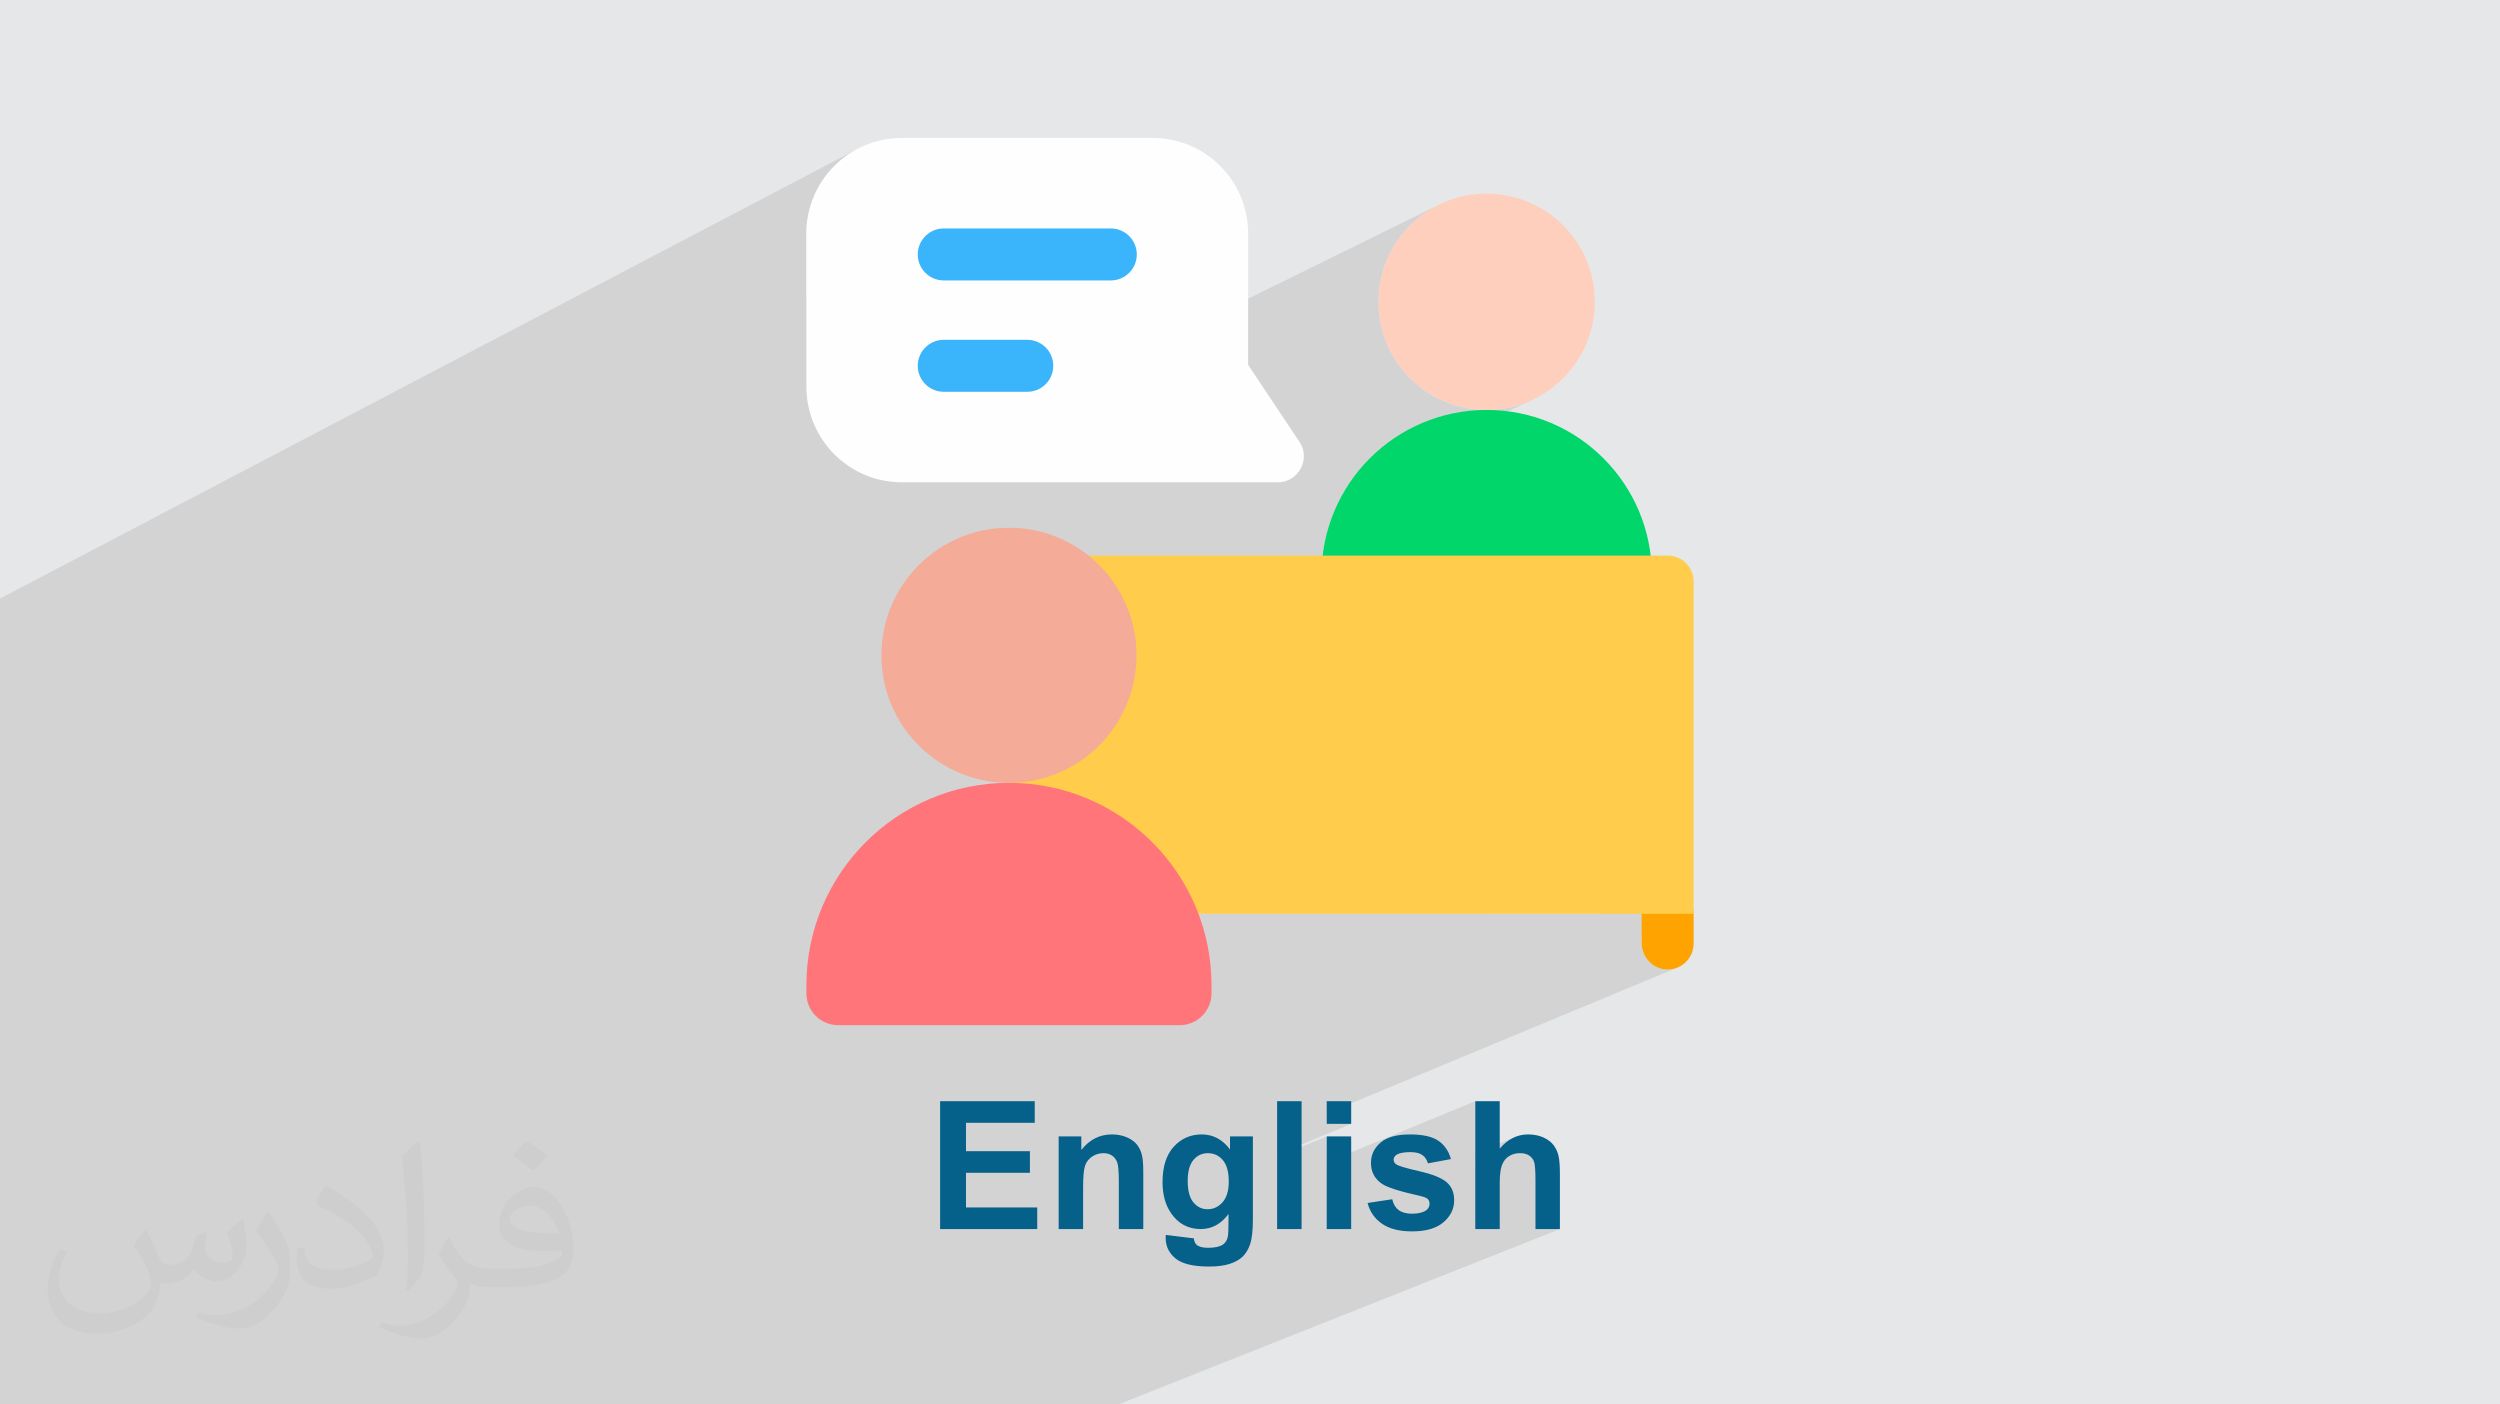 <?xml version="1.0" encoding="UTF-8"?>
<!DOCTYPE svg PUBLIC "-//W3C//DTD SVG 1.0//EN" "http://www.w3.org/TR/2001/REC-SVG-20010904/DTD/svg10.dtd">
<!-- Creator: CorelDRAW -->
<svg xmlns="http://www.w3.org/2000/svg" xml:space="preserve" width="94.192mm" height="52.917mm" version="1.0" style="shape-rendering:geometricPrecision; text-rendering:geometricPrecision; image-rendering:optimizeQuality; fill-rule:evenodd; clip-rule:evenodd"
viewBox="0 0 9404.92 5283.66"
 xmlns:xlink="http://www.w3.org/1999/xlink"
 xmlns:xodm="http://www.corel.com/coreldraw/odm/2003">
 <defs>
  <style type="text/css">
   <![CDATA[
    .fil4 {fill:#FEFEFE;fill-rule:nonzero}
    .fil5 {fill:#00D66A;fill-rule:nonzero}
    .fil11 {fill:#05608A;fill-rule:nonzero}
    .fil8 {fill:#3AB4FB;fill-rule:nonzero}
    .fil10 {fill:#F4AB97;fill-rule:nonzero}
    .fil9 {fill:#FF7579;fill-rule:nonzero}
    .fil3 {fill:#FFA300;fill-rule:nonzero}
    .fil7 {fill:#FFCC4B;fill-rule:nonzero}
    .fil6 {fill:#FFCFBE;fill-rule:nonzero}
    .fil2 {fill:#373435;fill-opacity:0.031}
    .fil1 {fill:#2B2A29;fill-opacity:0.102}
    .fil0 {fill:#E6E7E8}
   ]]>
  </style>
 </defs>
 <g id="Layer_x0020_1">
  <polygon class="fil0" points="-0,0 9404.92,0 9404.92,5283.66 -0,5283.66 "/>
  <path class="fil1" d="M1799.75 5283.66l-1.55 0 -50.14 0 -85.9 0 -58.54 0 -24.11 0 -173.48 0 -242.85 0 -25.7 0 -22.73 0 -219.76 0 -894.99 0 0 -29.45 0 -82.37 0 -77.56 0 -27.47 0 -23.15 0 -2.81 0 -8.06 0 -303.91 0 -43.37 0 -0.03 0 -66.37 0 -3.43 0 -122.44 0 -21.37 0 -251.81 0 -37.33 0 -0.01 0 -57.63 0 -20.36 0 -9.37 0 -52.12 0 -44.41 0 -55.78 0 -176.16 0 -109.41 0 -176.63 0 -45.44 0 -43.13 0 -54.76 0 -96.86 0 -35.49 0 -49.73 0 -53.98 0 -39.23 0 -10.44 0 -66.5 0 -15.73 0 -111.11 0 -178.43 0 -10.79 0 -216.32 0 -201.14 3221.41 -1689.25 -15.06 8.68 -14.59 9.38 -14.1 10.04 -13.57 10.68 -13.03 11.32 -12.47 11.92 -11.88 12.5 -11.28 13.05 -10.64 13.6 -10 14.1 -9.33 14.6 -8.63 15.06 -7.92 15.51 -7.17 15.93 -6.42 16.32 -5.63 16.69 -4.82 17.05 -3.99 17.37 -3.15 17.68 -2.28 17.96 -1.38 18.22 -0.47 18.46 0 234.07 478.68 -245.6 18.35 -5.7 19.7 -1.99 628.45 0 19.7 1.99 18.35 5.7 16.6 9.02 14.48 11.94 11.94 14.47 9.02 16.61 5.7 18.35 1.99 19.7 -1.99 19.71 -5.7 18.35 -9.02 16.61 -11.94 14.47 -14.48 11.94 -16.6 9.01 -462.14 231.04 109.87 0 19.7 1.99 18.35 5.7 16.61 9.01 14.48 11.94 11.94 14.47 9.02 16.61 5.7 18.35 1.99 19.71 -1.99 19.71 -5.7 18.36 -9.02 16.6 -11.94 14.48 -14.48 11.94 -16.61 9.01 -0.99 0.49 28.66 33.58 1486.08 -731.69 -17.53 8.99 -17.04 9.8 -16.51 10.58 -15.96 11.34 -15.37 12.07 -14.76 12.79 -14.13 13.47 -13.48 14.13 -12.78 14.77 -12.08 15.37 -11.34 15.95 -10.58 16.51 -9.8 17.04 -8.99 17.53 -8.15 18.02 -7.28 18.47 -6.4 18.9 -5.48 19.31 -4.54 19.68 -3.58 20.03 -2.59 20.36 -1.57 20.66 -0.53 20.94 0.53 20.94 1.57 20.66 2.59 20.36 3.58 20.04 4.54 19.68 5.48 19.31 6.4 18.9 7.28 18.48 8.15 18.02 8.99 17.53 9.8 17.04 10.58 16.51 11.34 15.96 12.08 15.37 12.78 14.76 13.48 14.13 14.13 13.48 14.76 12.78 15.37 12.08 15.96 11.34 16.51 10.58 17.04 9.8 17.53 8.99 18.02 8.15 18.48 7.28 18.9 6.4 19.31 5.48 19.68 4.54 20.04 3.58 20.36 2.59 20.66 1.57 20.94 0.53 20.94 -0.53 20.66 -1.57 20.36 -2.59 20.03 -3.58 19.68 -4.54 19.31 -5.48 18.9 -6.4 18.47 -7.28 18.02 -8.15 -148.19 69.81 3527.6 3711.82 -3527.6 -3711.82 -554.38 261.19 -5.33 8.31 -14.96 26.03 -13.73 26.8 -12.44 27.53 -11.12 28.22 -9.78 28.88 -8.38 29.5 -6.94 30.06 -5.46 30.6 -3.95 31.1 -2.4 31.56 -0.81 31.98 0 24.24 1.99 19.71 5.69 18.35 9.02 16.61 11.94 14.47 14.47 11.94 16.61 9.02 18.35 5.7 19.71 1.99 1047.33 0 19.71 -1.99 18.35 -5.7 -1128.38 506.56 557.38 653.24 439.2 0 212.83 -90.09 -16.61 9.01 -14.47 11.94 -11.94 14.48 -9.01 16.6 -5.7 18.36 -1.99 19.7 195.57 0 -195.57 82.13 0 26.79 1.84 19.34 5.3 18.22 8.44 16.71 11.22 14.77 13.7 12.42 15.83 9.66 17.62 6.47 19.1 2.88 20.53 -1.16 19.19 -5.17 -407.3 169.37 1257.25 1473.48 -1257.25 -1473.48 -154.32 64.16 1289.62 1409.32 -1289.62 -1409.32 -755.8 314.29 0 27.56 11.12 11.82 80.89 0 -58.22 24.1 72.29 76.87 452.73 -186.28 0 195.48 154.96 -63.04 -13.69 5.83 -13.13 7.49 -12.59 9.16 -12.04 10.82 -11.48 12.47 -92.02 37.39 0 41.53 136.61 -55.39 4.95 -1.93 5.09 -1.57 5.25 -1.23 5.4 -0.87 5.56 -0.52 5.71 -0.17 4.97 0.14 4.75 0.4 4.53 0.69 4.31 0.95 4.1 1.23 3.88 1.5 3.67 1.78 3.46 2.05 3.23 2.24 2.99 2.45 2.73 2.64 2.48 2.83 2.23 3.03 1.98 3.22 1.72 3.41 1.47 3.59 1.23 4.31 1.06 5.57 0.91 6.81 0.74 8.07 0.58 9.32 0.42 10.56 0.25 11.81 0.08 13.06 0 183.81 92.02 0 -359.68 142.84 486.38 517.19 -486.38 -517.19 -1302.18 517.19 -88.46 0 -129.11 0 -88.45 0 -160.22 0 -181.69 0 -106.78 0 -81.9 0 -6.55 0 -39.39 0 -44.86 0 -6.14 0 -0.53 0 -46.28 0 -35.04 0 -7.13 0 -37.46 0 -18.34 0 -169.77 0 -26.96 0 -56.32 0 -42.02 0 -47.81 0 -8.29 0 -4.69 0 -72.3 0 -88.46 0 -57.99 0 -20.31 0 -50.81 0 -35.62 0 -52.83 0 -36.14 0 -22.27 0 -12.97 0 -6.1 0 -55.23 0 -6.65 0 -43.75 0 -130.68 0 -14.7 0 -32.3 0 -57.68 0 -10.2 0 -76.49 0 -80.98 0 -8.04 0zm1511.79 -3478.72l373.45 -183.88 -29.9 -32.68 -401.24 198.02 15.14 5.99 16.75 5.68 17.12 4.86 8.68 2.01zm1679.57 2411.26l0 11.82 11.12 0 -11.12 -11.82zm33.79 35.93l-220.4 91.24 0 8.89 186.61 -77.21 0 97.6 106.08 -43.64 -72.29 -76.87zm-970.12 -1031.57l204.27 217.21 1088.35 -0.01 -517.27 -565.27 -775.36 348.07zm204.27 217.21l-204.27 -217.21 -259.11 116.32 0 3.1 1.99 19.7 5.7 18.35 9.02 16.61 11.94 14.48 14.47 11.94 16.61 9.02 18.35 5.7 19.7 1.99 365.6 0zm767.03 -653.25l-195.94 87.97 517.27 565.27 236.05 0 -557.38 -653.24zm-1341.08 -1163.46l245.3 -120.78 -28.66 -33.58 -246.55 121.68 29.9 32.68z"/>
  <path class="fil2" d="M548.54 4627.69c17.95,27.21 29.6,53.36 40.96,82.43 8.45,16.91 12.93,48.09 52.57,48.09 11.61,0 28.28,-3.42 43.06,-11.61 16.63,-8.73 29.32,-21.94 35.94,-42l15.85 -53.36 38.57 -19.02 2.64 2.64c-5.27,20.09 -6.59,39.36 -6.59,54.43 0,44.63 38.57,61.56 69.22,61.56 17.95,0 34.09,-8.73 34.09,-25.11 0,-21.13 -8.98,-57.06 -20.62,-89.29 17.95,-17.95 35.94,-35.94 56.53,-50.47l3.17 1.6c8.98,38.04 14,75.56 14,100.66 0,24.57 -10.83,51.79 -19.81,69.49 -18.49,34.87 -51.25,62.62 -90.87,62.62 -30.1,0 -63.65,-15.07 -86.66,-43.06l-1.32 0c-21.66,26.96 -55.22,51.25 -108.86,51.25l-16.63 0c-2.64,35.41 -10.29,60.49 -21.94,82.95 -31.95,62.34 -126.81,106.47 -216.1,106.47 -124.17,0 -186.51,-71.59 -186.51,-166.96 0,-58.91 19.27,-113.6 48.88,-152.42l24.29 10.04c-18.49,35.41 -30.91,68.68 -30.91,101.45 0,89.29 72.66,131.83 156.4,131.83 77.68,0 173.83,-49.41 191.28,-106.72 -6.59,-62.62 -30.1,-91.93 -66.04,-148.99 10.83,-19.02 24.83,-38.04 42.28,-58.38l3.17 0 0 0 0 0 -0.02 -0.09zm1432.13 -336.04c26.15,16.39 51.79,35.66 76.87,57.85 -14,19.81 -31.45,37.79 -53.11,53.64 -25.11,-20.34 -50.19,-37.79 -75.84,-56.27 17.42,-19.55 34.62,-38.29 52.04,-55.22l0 0 0 0 0 0 0 0 0 0 0.03 0zm13.47 244.11c-42.28,0 -76.87,27.75 -76.87,48.34 0,44.13 84.53,57.85 185.72,57.31 -12.68,-51.79 -57.06,-105.68 -108.86,-105.68l0.01 0.03zm-94.86 236.19c54.96,0 103.04,-1.6 139.74,-10.83 40.96,-10.29 75.56,-30.91 75.56,-45.17 0,-3.7 0,-8.19 -1.32,-11.89 -22.98,2.11 -49.41,2.11 -72.38,2.11 -74.49,0 -131.55,-16.91 -154.02,-58.66 -5.55,-11.61 -9.51,-24.57 -9.51,-39.36 0,-40.43 17.42,-79.79 48.09,-107 25.61,-22.45 53.89,-36.44 82.67,-36.44 52.04,0 93.51,41.75 122.57,107.54 15.85,35.94 26.68,77.4 26.68,129.72 0,34.87 -9.51,64.19 -31.17,85.85 -40.43,39.11 -114.92,53.89 -229.04,53.89l-51.79 0 0 0 -13.47 0c-28.28,0 -48.62,-5.02 -64.72,-17.42l-2.64 0c0.79,6.59 1.32,12.93 1.32,19.02 0,25.61 -8.45,58.38 -25.61,84.53 -50.72,75.3 -105.68,108.04 -153.24,108.04 -48.09,0 -107,-18.49 -160.11,-42.54l9.51 -18.49c17.17,7.13 40.96,11.89 73.7,11.89 85.85,0 198.66,-82.43 212.66,-163 -3.17,-6.59 -8.98,-15.32 -17.17,-24.57 -25.11,-29.85 -40.96,-54.68 -55.75,-80.83 12.68,-25.11 24.29,-45.17 35.13,-63.4l4.49 -0.53c36.72,74.77 69.99,117.55 144.23,117.55l11.61 0 0 0 53.89 0 0 0 0 0 0 0 0 0 0 0 0.09 0.01zm-371.98 79c6.34,-34.34 6.87,-72.91 6.87,-108.86l0 -53.36c0,-99.6 -12.68,-244.36 -22.98,-338.68 17.95,-19.27 43.06,-42 62.87,-57.31l5.81 1.6c13.47,118.62 16.63,256 16.63,383.06 0,33.3 -1.32,65.79 -4.49,89.55 -1.85,30.1 -19.27,52.83 -56.53,87.7l-8.19 -3.7zm-382.8 -157.19c1.85,46.77 24.83,83.49 105.15,83.49 49.93,0 92.19,-12.93 138.96,-35.13 8.45,-3.7 12.93,-8.73 12.93,-12.93 0,-29.32 -22.45,-68.15 -60.23,-103.55 -36.72,-33.3 -85.34,-62.62 -130.76,-82.18 -15.6,-6.59 -20.62,-13.47 -20.62,-20.09 0,-13.47 17.95,-41.75 32.77,-62.09l5.02 -0.53c52.04,27.21 110.17,67.64 153.24,112.53 39.11,41.47 63.4,83.49 63.4,129.19 0,33.81 -10.29,65.51 -26.96,95.11 -57.06,28.79 -117.83,50.72 -178.06,50.72 -73.17,0 -123.1,-34.34 -123.1,-114.92 0,-8.73 0,-22.19 3.17,-39.64l25.11 0 0 0 0 0 0 0 0 0 0 0 -0.02 0zm-132.37 -132.9l45.45 73.45c16.63,27.21 32.23,56.81 32.23,103.55l0 59.7c0,48.34 -30.91,100.13 -80.83,151.38 -39.11,34.62 -73.7,49.41 -105.68,49.41 -47.55,0 -101.98,-14.79 -164.85,-41.75l7.13 -18.49c19.81,5.27 42.79,9.77 71.06,9.77 90.36,-0.53 182.8,-66.57 225.08,-147.15 5.02,-9.26 6.87,-17.95 6.87,-24.04 0,-9.26 -5.02,-19.55 -8.98,-28.79 -22.98,-43.31 -48.62,-82.95 -76.87,-119.68 14.79,-23.25 29.6,-45.7 45.7,-67.9l3.7 0.53 0 0 0 0 0 0 0 0 0 0 -0.02 0.01z"/>
  <g id="_2062013087424">
   <g>
    <path class="fil3" d="M6273.53 3339.97c-54.01,0 -97.78,43.77 -97.78,97.79l0 108.91c0,52.67 40.46,97.97 93.05,100.47 56.17,2.65 102.52,-42.13 102.52,-97.69l0 -111.68c0,-54.02 -43.77,-97.79 -97.79,-97.79zm0 0z"/>
    <path class="fil4" d="M3393.24 1814.31l1413.96 0c77.92,0 124.65,-87.1 81.36,-152.03l-193.05 -289.56 0 -494.09c0,-197.12 -159.03,-359.64 -359.64,-359.64l-942.63 0c-199.54,0 -359.64,161.53 -359.64,359.64l0 576.07c0,197.65 159.51,359.62 359.64,359.62zm0 0z"/>
    <path class="fil5" d="M5592.73 1542.15c-343.24,0 -621.46,278.22 -621.46,621.46l0 24.24c0,54.01 43.76,97.79 97.78,97.79l1047.33 0c54.01,0 97.79,-43.77 97.79,-97.79l0 -24.24c0.02,-343.21 -278.23,-621.46 -621.45,-621.46l0 0zm0 0z"/>
    <path class="fil6" d="M5999.59 1135.29c0,224.7 -182.15,406.85 -406.82,406.85 -224.7,0 -406.85,-182.15 -406.85,-406.85 0,-224.67 182.15,-406.82 406.85,-406.82 224.67,0 406.82,182.15 406.82,406.82zm0 0z"/>
    <path class="fil7" d="M6273.53 2090.07l-2380.09 0c-53.98,0 -97.78,43.77 -97.78,97.78l0 1152.13c0,53.99 43.79,97.79 97.78,97.79l2477.88 -0.01 0 -1249.91c0,-54.01 -43.77,-97.78 -97.79,-97.78zm0 0z"/>
    <path class="fil8" d="M3550.34 1054.97l628.45 0c53.98,0 97.78,-43.77 97.78,-97.78 0,-53.99 -43.8,-97.78 -97.78,-97.78l-628.45 0c-53.98,0 -97.78,43.79 -97.78,97.78 0,54.01 43.77,97.78 97.78,97.78l0 0zm0 0z"/>
    <path class="fil8" d="M3550.34 1473.9l314.23 0c53.99,0 97.79,-43.77 97.79,-97.79 0,-54.01 -43.8,-97.78 -97.79,-97.78l-314.23 0c-53.98,0 -97.78,43.77 -97.78,97.79 0,54.01 43.77,97.78 97.78,97.78l0 0zm0 0z"/>
    <path class="fil9" d="M3795.64 2945.02c-420.86,0 -762.04,341.19 -762.04,762.06l0 29.72c0,66.24 53.68,119.92 119.92,119.92l1284.26 0c66.24,0 119.92,-53.69 119.92,-119.92l0 -29.72c0,-420.86 -341.18,-762.06 -762.06,-762.06l0 0zm0 0z"/>
    <path class="fil10" d="M4275.52 2465.19c0,265.01 -214.81,479.85 -479.85,479.85 -265.01,0 -479.85,-214.84 -479.85,-479.85 0,-265.01 214.84,-479.85 479.85,-479.85 265.04,0 479.85,214.84 479.85,479.85zm0 0z"/>
   </g>
   <path class="fil11" d="M3536.65 4623.63l0 -480.91 355.97 0 0 81.28 -258.59 0 0 106.79 240.46 0 0 81.28 -240.46 0 0 130.29 267.99 0 0 81.28 -365.38 0zm764.34 0l-92.02 0 0 -177.65c0,-37.61 -2.02,-61.91 -5.93,-72.88 -4.02,-11.08 -10.41,-19.59 -19.37,-25.74 -8.96,-6.16 -19.7,-9.18 -32.24,-9.18 -16.12,0 -30.55,4.36 -43.31,13.09 -12.87,8.73 -21.61,20.38 -26.31,34.71 -4.81,14.43 -7.16,41.08 -7.16,80.03l0 157.62 -92.02 0 0 -348.59 85.3 0 0 51.16c30.56,-39.07 68.96,-58.55 115.42,-58.55 20.37,0 39.07,3.69 55.98,10.97 17,7.39 29.76,16.67 38.39,27.99 8.73,11.42 14.77,24.28 18.13,38.73 3.46,14.44 5.15,35.04 5.15,61.91l0 216.38zm84.51 22.17l105.45 12.76c1.79,12.42 5.82,20.93 12.09,25.63 8.84,6.61 22.62,9.96 41.42,9.96 24.06,0 42.09,-3.58 54.18,-10.86 8.06,-4.81 14.22,-12.53 18.35,-23.28 2.81,-7.6 4.25,-21.83 4.25,-42.31l0.46 -50.93c-27.77,37.94 -62.69,56.86 -104.78,56.86 -46.8,0 -83.96,-19.82 -111.27,-59.33 -21.5,-31.23 -32.24,-70.19 -32.24,-116.64 0,-58.44 14.1,-102.98 42.21,-133.78 28.1,-30.77 63.13,-46.23 105,-46.23 43.09,0 78.7,18.92 106.68,56.75l0 -49.37 85.97 0 0 312.55c0,41.08 -3.35,71.87 -10.18,92.13 -6.72,20.37 -16.23,36.27 -28.55,47.91 -12.2,11.53 -28.55,20.71 -49.03,27.2 -20.49,6.61 -46.34,9.86 -77.57,9.86 -59.11,0 -100.98,-10.18 -125.72,-30.44 -24.74,-20.38 -37.05,-46.01 -37.05,-77.24 0,-3.03 0.11,-6.83 0.34,-11.19zm82.6 -203.51c0,36.94 7.18,63.91 21.39,81.04 14.33,17.13 32.01,25.75 52.95,25.75 22.39,0 41.42,-8.85 56.87,-26.41 15.56,-17.58 23.27,-43.55 23.27,-78.03 0,-36.05 -7.39,-62.79 -22.28,-80.26 -14.78,-17.46 -33.58,-26.19 -56.3,-26.19 -22.06,0 -40.19,8.62 -54.52,25.74 -14.21,17.12 -21.39,43.2 -21.39,78.36zm336.39 181.35l0 -480.91 92.01 0 0 480.91 -92.01 0zm186.61 -395.61l0 -85.3 92.01 0 0 85.3 -92.01 0zm0 395.61l0 -348.59 92.01 0 0 348.59 -92.01 0zm153.69 -98.06l92.69 -14.1c3.92,17.79 11.87,31.34 23.96,40.52 11.97,9.29 28.88,13.88 50.48,13.88 23.84,0 41.76,-4.37 53.85,-13.09 8.06,-6.16 12.09,-14.45 12.09,-24.75 0,-6.94 -2.24,-12.76 -6.61,-17.34 -4.58,-4.37 -14.89,-8.52 -30.78,-12.2 -74.44,-16.47 -121.57,-31.46 -141.5,-45 -27.65,-18.92 -41.42,-45.11 -41.42,-78.58 0,-30.34 11.97,-55.75 35.83,-76.35 23.83,-20.59 60.78,-30.89 110.82,-30.89 47.68,0 83.16,7.84 106.34,23.4 23.17,15.67 39.18,38.72 47.92,69.3l-86.65 16.12c-3.69,-13.66 -10.85,-24.18 -21.27,-31.46 -10.41,-7.28 -25.29,-10.85 -44.67,-10.85 -24.39,0 -41.86,3.35 -52.5,10.18 -7.05,4.81 -10.51,11.08 -10.51,18.69 0,6.61 3.03,12.2 9.18,16.79 8.4,6.16 37.16,14.78 86.42,25.97 49.26,11.19 83.62,24.85 103.1,41.08 19.36,16.35 28.99,39.29 28.99,68.63 0,31.9 -13.32,59.44 -40.07,82.39 -26.64,22.95 -66.16,34.49 -118.55,34.49 -47.47,0 -85.07,-9.64 -112.84,-28.78 -27.65,-19.14 -45.78,-45.11 -54.3,-78.02zm497.15 -382.85l0 178.21c29.88,-35.48 65.7,-53.28 107.24,-53.28 21.39,0 40.64,3.91 57.76,11.75 17.12,7.95 30,17.91 38.73,30.22 8.74,12.2 14.67,25.75 17.8,40.65 3.25,14.88 4.81,37.94 4.81,69.17l0 204.19 -92.02 0 0 -183.81c0,-36.49 -1.79,-59.67 -5.26,-69.51 -3.57,-9.85 -9.86,-17.68 -18.8,-23.39 -8.96,-5.83 -20.15,-8.73 -33.7,-8.73 -15.45,0 -29.22,3.68 -41.42,11.19 -12.2,7.38 -21.05,18.57 -26.64,33.58 -5.71,14.89 -8.51,37.05 -8.51,66.27l0 174.41 -92.02 0 0 -480.91 92.02 0z"/>
  </g>
 </g>
</svg>

